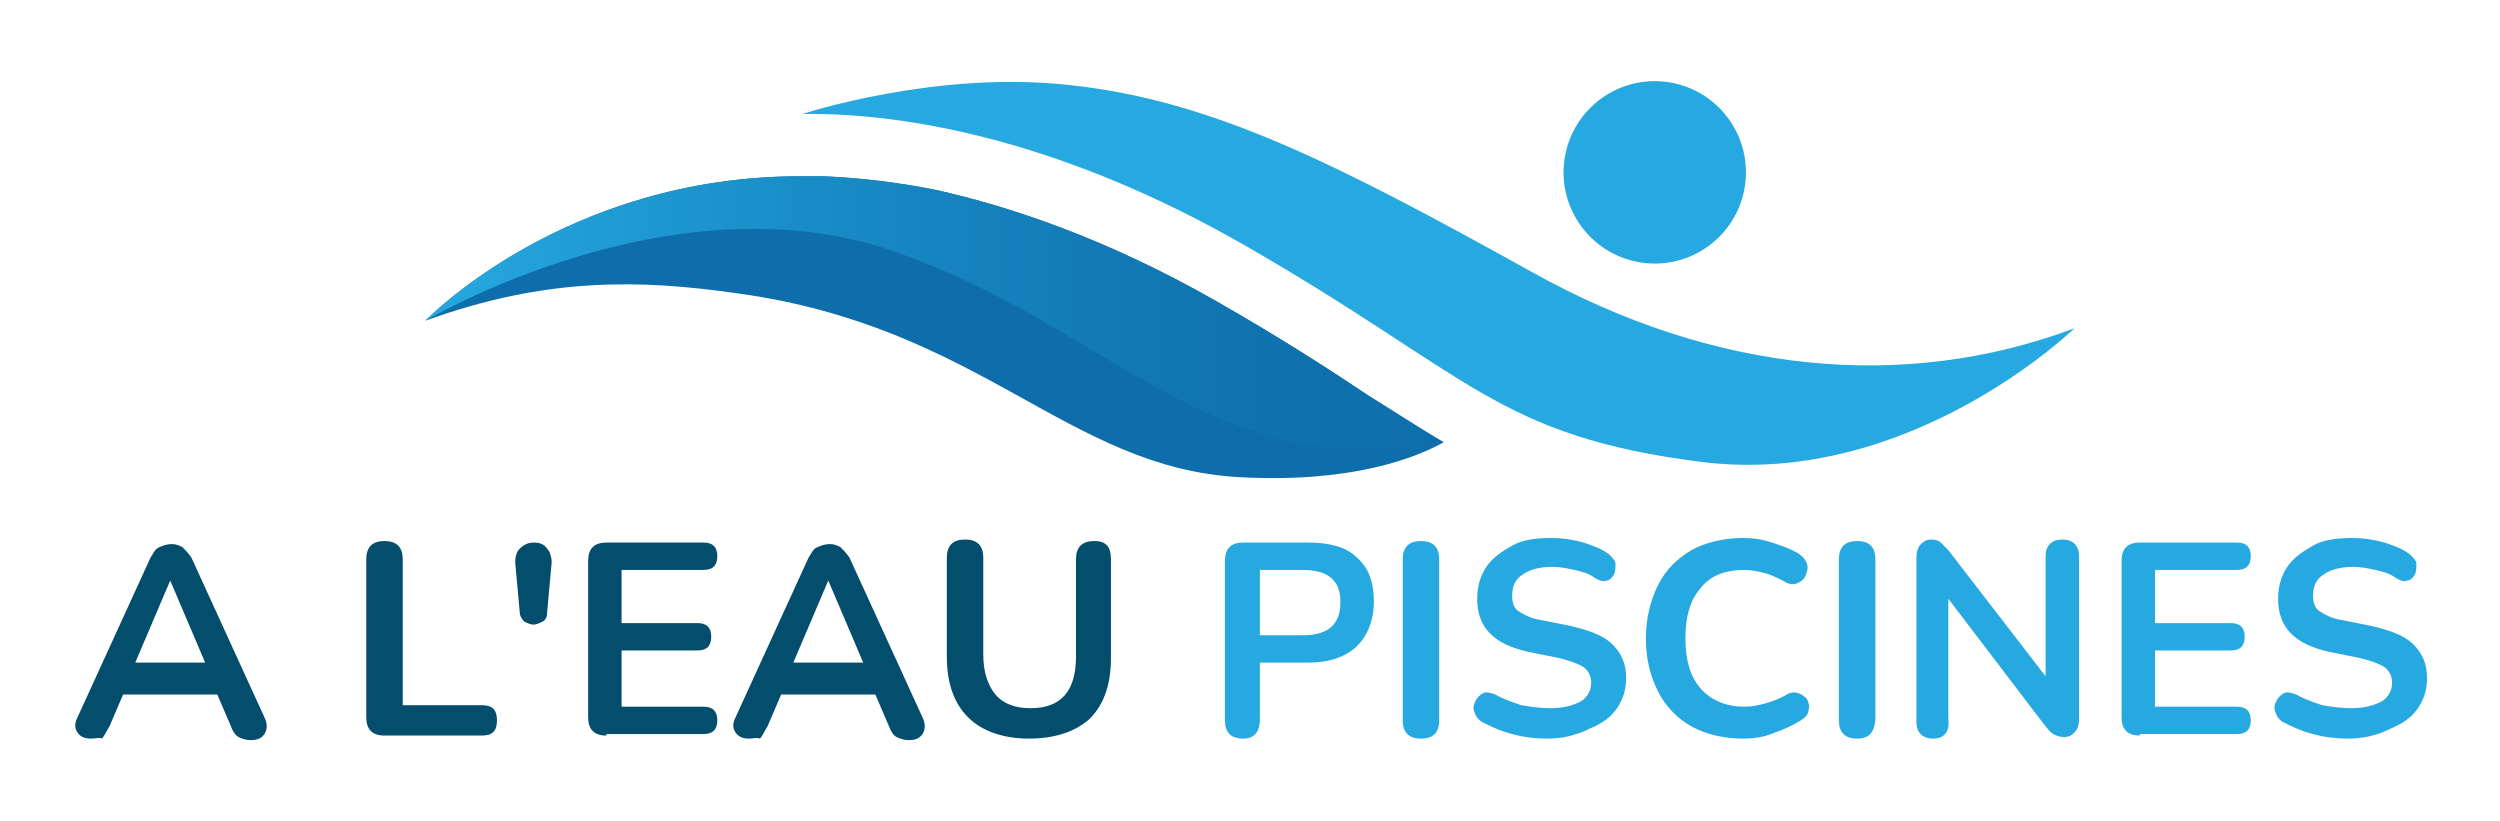 <?xml version="1.0" encoding="utf-8"?>
<!-- Generator: Adobe Illustrator 22.0.0, SVG Export Plug-In . SVG Version: 6.00 Build 0)  -->
<svg version="1.1" id="Layer_1" xmlns="http://www.w3.org/2000/svg" xmlns:xlink="http://www.w3.org/1999/xlink" x="0px" y="0px"
	 viewBox="0 0 164.5 54" style="enable-background:new 0 0 164.5 54;" xml:space="preserve">
<style type="text/css">
	.st0{fill:#25A9E0;}
	.st1{fill:#0D6EAB;}
	.st2{fill:url(#SVGID_1_);}
	.st3{fill:#034D6D;}
</style>
<g>
	<g id="logo1">
		<g>
			<ellipse transform="matrix(0.161 -0.987 0.987 0.161 80.098 116.99)" class="st0" cx="108.9" cy="11.4" rx="6" ry="6"/>
			<path class="st0" d="M52.8,7.5c0,0,8.8-2.9,17.6-1.9c9.4,1,17.6,5.2,30.4,12.3c12,6.7,24.5,7.9,35.7,3.7c0,0-10.8,10.5-24.5,8.8
				c-13.5-1.7-15.2-5.7-30-14.2C70.2,9.4,59.9,7.4,52.8,7.5z"/>
			<g>
				<path class="st1" d="M90,26c-2.7-1.8-5.8-3.8-10-6.2c-7.2-4.1-13.5-6.2-18.4-7.3c-2.5-0.5-5-0.8-7.4-0.9c-0.4,0-0.8,0-1.2,0
					c0,0-0.1,0-0.1,0l0,0c-15.7-0.1-24.9,9.5-24.9,9.5c8-2.9,14.2-2.7,20.5-1.8c16.1,2.2,21.7,11.5,33.1,12.1
					c7.4,0.4,11.6-1.3,13.4-2.3C93.3,28.1,91.8,27.1,90,26z"/>
				<linearGradient id="SVGID_1_" gradientUnits="userSpaceOnUse" x1="27.95" y1="20.568" x2="94.931" y2="20.568">
					<stop  offset="0" style="stop-color:#25A9E0"/>
					<stop  offset="7.420123e-03" style="stop-color:#25A8DF"/>
					<stop  offset="0.418" style="stop-color:#1889C3"/>
					<stop  offset="0.763" style="stop-color:#1075B1"/>
					<stop  offset="1" style="stop-color:#0D6EAB"/>
				</linearGradient>
				<path class="st2" d="M58.7,16.5c14.6,5,20.6,15.3,36.2,12.6c-1.6-0.9-3.2-2-4.9-3.1c-2.7-1.8-5.8-3.8-10-6.2
					c-7.2-4.1-13.5-6.2-18.4-7.3c-2.5-0.5-5-0.8-7.4-0.9c-0.4,0-0.8,0-1.2,0c0,0-0.1,0-0.1,0l0,0c-15.7-0.1-24.9,9.5-24.9,9.5
					S44.1,11.5,58.7,16.5z"/>
			</g>
		</g>
	</g>
	<g>
		<path class="st3" d="M6,48.6c-0.4,0-0.7-0.1-0.9-0.4c-0.2-0.3-0.2-0.6,0-1l4.8-10.5c0.2-0.3,0.3-0.6,0.6-0.7
			c0.2-0.1,0.5-0.2,0.8-0.2c0.3,0,0.5,0.1,0.7,0.2c0.2,0.2,0.4,0.4,0.6,0.7l4.8,10.5c0.2,0.4,0.2,0.8,0,1.1
			c-0.2,0.3-0.5,0.4-0.9,0.4c-0.3,0-0.6-0.1-0.8-0.2s-0.4-0.4-0.5-0.7l-0.9-2.1H8.1l-0.9,2.1c-0.2,0.3-0.3,0.6-0.5,0.8
			C6.6,48.5,6.3,48.6,6,48.6z M11.2,38.2l-2.3,5.4h4.6L11.2,38.2L11.2,38.2z"/>
		<path class="st3" d="M25.3,48.4c-0.8,0-1.2-0.4-1.2-1.2V36.8c0-0.8,0.4-1.2,1.2-1.2c0.8,0,1.2,0.4,1.2,1.2v9.6h5.2
			c0.7,0,1,0.3,1,1c0,0.7-0.3,1-1,1H25.3z"/>
		<path class="st3" d="M35.1,41.1c-0.2,0-0.4-0.1-0.6-0.2c-0.2-0.2-0.3-0.4-0.3-0.6l-0.3-3.3c0-0.4,0.1-0.7,0.3-0.9s0.5-0.4,0.9-0.4
			c0.4,0,0.7,0.1,0.9,0.4c0.2,0.2,0.3,0.6,0.3,0.9l-0.3,3.3c0,0.3-0.1,0.5-0.3,0.6C35.5,41,35.3,41.1,35.1,41.1z"/>
		<path class="st3" d="M39.9,48.4c-0.8,0-1.2-0.4-1.2-1.2V36.9c0-0.8,0.4-1.2,1.2-1.2h6.4c0.6,0,0.9,0.3,0.9,0.9
			c0,0.6-0.3,0.9-0.9,0.9h-5.4V41h5c0.6,0,0.9,0.3,0.9,0.9c0,0.6-0.3,0.9-0.9,0.9h-5v3.7h5.4c0.6,0,0.9,0.3,0.9,0.9
			s-0.3,0.9-0.9,0.9H39.9z"/>
		<path class="st3" d="M49.3,48.6c-0.4,0-0.7-0.1-0.9-0.4c-0.2-0.3-0.2-0.6,0-1l4.8-10.5c0.2-0.3,0.3-0.6,0.6-0.7
			c0.2-0.1,0.5-0.2,0.8-0.2c0.3,0,0.5,0.1,0.7,0.2c0.2,0.2,0.4,0.4,0.6,0.7l4.8,10.5c0.2,0.4,0.2,0.8,0,1.1
			c-0.2,0.3-0.5,0.4-0.9,0.4c-0.3,0-0.6-0.1-0.8-0.2s-0.4-0.4-0.5-0.7l-0.9-2.1h-6.2l-0.9,2.1c-0.2,0.3-0.3,0.6-0.5,0.8
			C49.8,48.5,49.6,48.6,49.3,48.6z M54.5,38.2l-2.3,5.4h4.6L54.5,38.2L54.5,38.2z"/>
		<path class="st3" d="M67.7,48.6c-1.7,0-3.1-0.5-4-1.4c-0.9-0.9-1.4-2.2-1.4-4v-6.5c0-0.8,0.4-1.2,1.2-1.2c0.8,0,1.2,0.4,1.2,1.2
			v6.4c0,1.1,0.3,2,0.8,2.6c0.5,0.6,1.3,0.9,2.3,0.9c2,0,3-1.1,3-3.4v-6.4c0-0.8,0.4-1.2,1.2-1.2c0.8,0,1.1,0.4,1.1,1.2v6.5
			c0,1.8-0.5,3.1-1.4,4C70.8,48.1,69.5,48.6,67.7,48.6z"/>
		<path class="st0" d="M81.8,48.6c-0.8,0-1.2-0.4-1.2-1.2V36.9c0-0.8,0.4-1.2,1.2-1.2h4.3c1.4,0,2.5,0.3,3.2,1
			c0.8,0.7,1.1,1.7,1.1,2.9c0,1.2-0.4,2.2-1.1,2.9s-1.8,1.1-3.2,1.1h-3.2v3.7C82.9,48.2,82.5,48.6,81.8,48.6z M82.9,41.8h2.8
			c1.7,0,2.5-0.7,2.5-2.2c0-1.4-0.8-2.1-2.5-2.1h-2.8V41.8z"/>
		<path class="st0" d="M93.5,48.6c-0.8,0-1.2-0.4-1.2-1.2V36.8c0-0.8,0.4-1.2,1.2-1.2c0.8,0,1.2,0.4,1.2,1.2v10.6
			C94.7,48.2,94.3,48.6,93.5,48.6z"/>
		<path class="st0" d="M101.8,48.6c-0.8,0-1.6-0.1-2.3-0.3c-0.8-0.2-1.4-0.5-2-0.8c-0.3-0.2-0.4-0.4-0.5-0.7c-0.1-0.3,0-0.5,0.1-0.7
			c0.1-0.2,0.3-0.4,0.5-0.5s0.5,0,0.8,0.1c0.5,0.3,1.1,0.5,1.7,0.7c0.6,0.1,1.2,0.2,1.9,0.2c0.9,0,1.6-0.2,2.1-0.5
			c0.4-0.3,0.6-0.7,0.6-1.2c0-0.4-0.2-0.8-0.5-1c-0.3-0.2-0.8-0.4-1.6-0.6l-2-0.4c-2.3-0.5-3.4-1.6-3.4-3.5c0-0.8,0.2-1.5,0.6-2.1
			s1-1,1.7-1.4s1.6-0.5,2.6-0.5c0.7,0,1.4,0.1,2.1,0.3c0.6,0.2,1.2,0.4,1.7,0.8c0.2,0.2,0.4,0.4,0.4,0.6s0,0.5-0.1,0.7
			s-0.3,0.4-0.5,0.4c-0.2,0.1-0.5,0-0.8-0.2c-0.4-0.3-0.9-0.4-1.3-0.5c-0.5-0.1-0.9-0.2-1.5-0.2c-0.8,0-1.5,0.2-1.9,0.5
			c-0.5,0.3-0.7,0.8-0.7,1.4c0,0.4,0.1,0.8,0.4,1s0.8,0.5,1.5,0.6l2,0.4c1.2,0.3,2.1,0.6,2.7,1.2s0.9,1.3,0.9,2.2
			c0,0.8-0.2,1.4-0.6,2c-0.4,0.6-1,1-1.7,1.3C103.7,48.4,102.8,48.6,101.8,48.6z"/>
		<path class="st0" d="M114.7,48.6c-1.3,0-2.5-0.3-3.4-0.8c-0.9-0.5-1.7-1.3-2.2-2.3c-0.5-1-0.8-2.1-0.8-3.5c0-1.3,0.3-2.5,0.8-3.5
			c0.5-1,1.2-1.7,2.2-2.3c0.9-0.5,2.1-0.8,3.4-0.8c0.7,0,1.3,0.1,1.9,0.3c0.6,0.2,1.2,0.4,1.7,0.7c0.3,0.2,0.5,0.4,0.6,0.7
			c0.1,0.3,0,0.5-0.1,0.8c-0.1,0.2-0.3,0.4-0.6,0.5s-0.6,0-0.9-0.2c-0.4-0.2-0.8-0.4-1.2-0.5c-0.4-0.1-0.9-0.2-1.3-0.2
			c-1.3,0-2.3,0.4-2.9,1.2c-0.7,0.8-1,1.9-1,3.3c0,1.4,0.3,2.5,1,3.3s1.7,1.2,2.9,1.2c0.5,0,0.9-0.1,1.3-0.2s0.9-0.3,1.3-0.5
			c0.3-0.2,0.6-0.3,0.9-0.2c0.3,0.1,0.4,0.2,0.6,0.4c0.1,0.2,0.2,0.5,0.1,0.7c0,0.3-0.2,0.5-0.5,0.7c-0.5,0.3-1.1,0.6-1.7,0.8
			C116.1,48.5,115.4,48.6,114.7,48.6z"/>
		<path class="st0" d="M122.2,48.6c-0.8,0-1.2-0.4-1.2-1.2V36.8c0-0.8,0.4-1.2,1.2-1.2c0.8,0,1.2,0.4,1.2,1.2v10.6
			C123.3,48.2,123,48.6,122.2,48.6z"/>
		<path class="st0" d="M127.2,48.6c-0.7,0-1.1-0.4-1.1-1.1V36.7c0-0.4,0.1-0.7,0.3-0.9c0.2-0.2,0.4-0.3,0.7-0.3
			c0.3,0,0.5,0.1,0.6,0.2c0.1,0.1,0.3,0.3,0.5,0.5l6.4,8.3v-7.9c0-0.7,0.4-1.1,1.1-1.1c0.7,0,1.1,0.4,1.1,1.1v10.8
			c0,0.3-0.1,0.6-0.3,0.8c-0.2,0.2-0.4,0.3-0.7,0.3c-0.3,0-0.5-0.1-0.7-0.2c-0.2-0.1-0.3-0.3-0.5-0.5l-6.4-8.4v7.9
			C128.3,48.2,127.9,48.6,127.2,48.6z"/>
		<path class="st0" d="M140.8,48.4c-0.8,0-1.2-0.4-1.2-1.2V36.9c0-0.8,0.4-1.2,1.2-1.2h6.4c0.6,0,0.9,0.3,0.9,0.9
			c0,0.6-0.3,0.9-0.9,0.9h-5.4V41h5c0.6,0,0.9,0.3,0.9,0.9c0,0.6-0.3,0.9-0.9,0.9h-5v3.7h5.4c0.6,0,0.9,0.3,0.9,0.9
			s-0.3,0.9-0.9,0.9H140.8z"/>
		<path class="st0" d="M154.5,48.6c-0.8,0-1.6-0.1-2.3-0.3c-0.8-0.2-1.4-0.5-2-0.8c-0.3-0.2-0.4-0.4-0.5-0.7c-0.1-0.3,0-0.5,0.1-0.7
			c0.1-0.2,0.3-0.4,0.5-0.5s0.5,0,0.8,0.1c0.5,0.3,1.1,0.5,1.7,0.7c0.6,0.1,1.2,0.2,1.9,0.2c0.9,0,1.6-0.2,2.1-0.5
			c0.4-0.3,0.6-0.7,0.6-1.2c0-0.4-0.2-0.8-0.5-1c-0.3-0.2-0.8-0.4-1.6-0.6l-2-0.4c-2.3-0.5-3.4-1.6-3.4-3.5c0-0.8,0.2-1.5,0.6-2.1
			s1-1,1.7-1.4s1.6-0.5,2.6-0.5c0.7,0,1.4,0.1,2.1,0.3c0.6,0.2,1.2,0.4,1.7,0.8c0.2,0.2,0.4,0.4,0.4,0.6s0,0.5-0.1,0.7
			s-0.3,0.4-0.5,0.4c-0.2,0.1-0.5,0-0.8-0.2c-0.4-0.3-0.9-0.4-1.3-0.5c-0.5-0.1-0.9-0.2-1.5-0.2c-0.8,0-1.5,0.2-1.9,0.5
			c-0.5,0.3-0.7,0.8-0.7,1.4c0,0.4,0.1,0.8,0.4,1s0.8,0.5,1.5,0.6l2,0.4c1.2,0.3,2.1,0.6,2.7,1.2s0.9,1.3,0.9,2.2
			c0,0.8-0.2,1.4-0.6,2c-0.4,0.6-1,1-1.7,1.3C156.4,48.4,155.5,48.6,154.5,48.6z"/>
	</g>
</g>
</svg>
